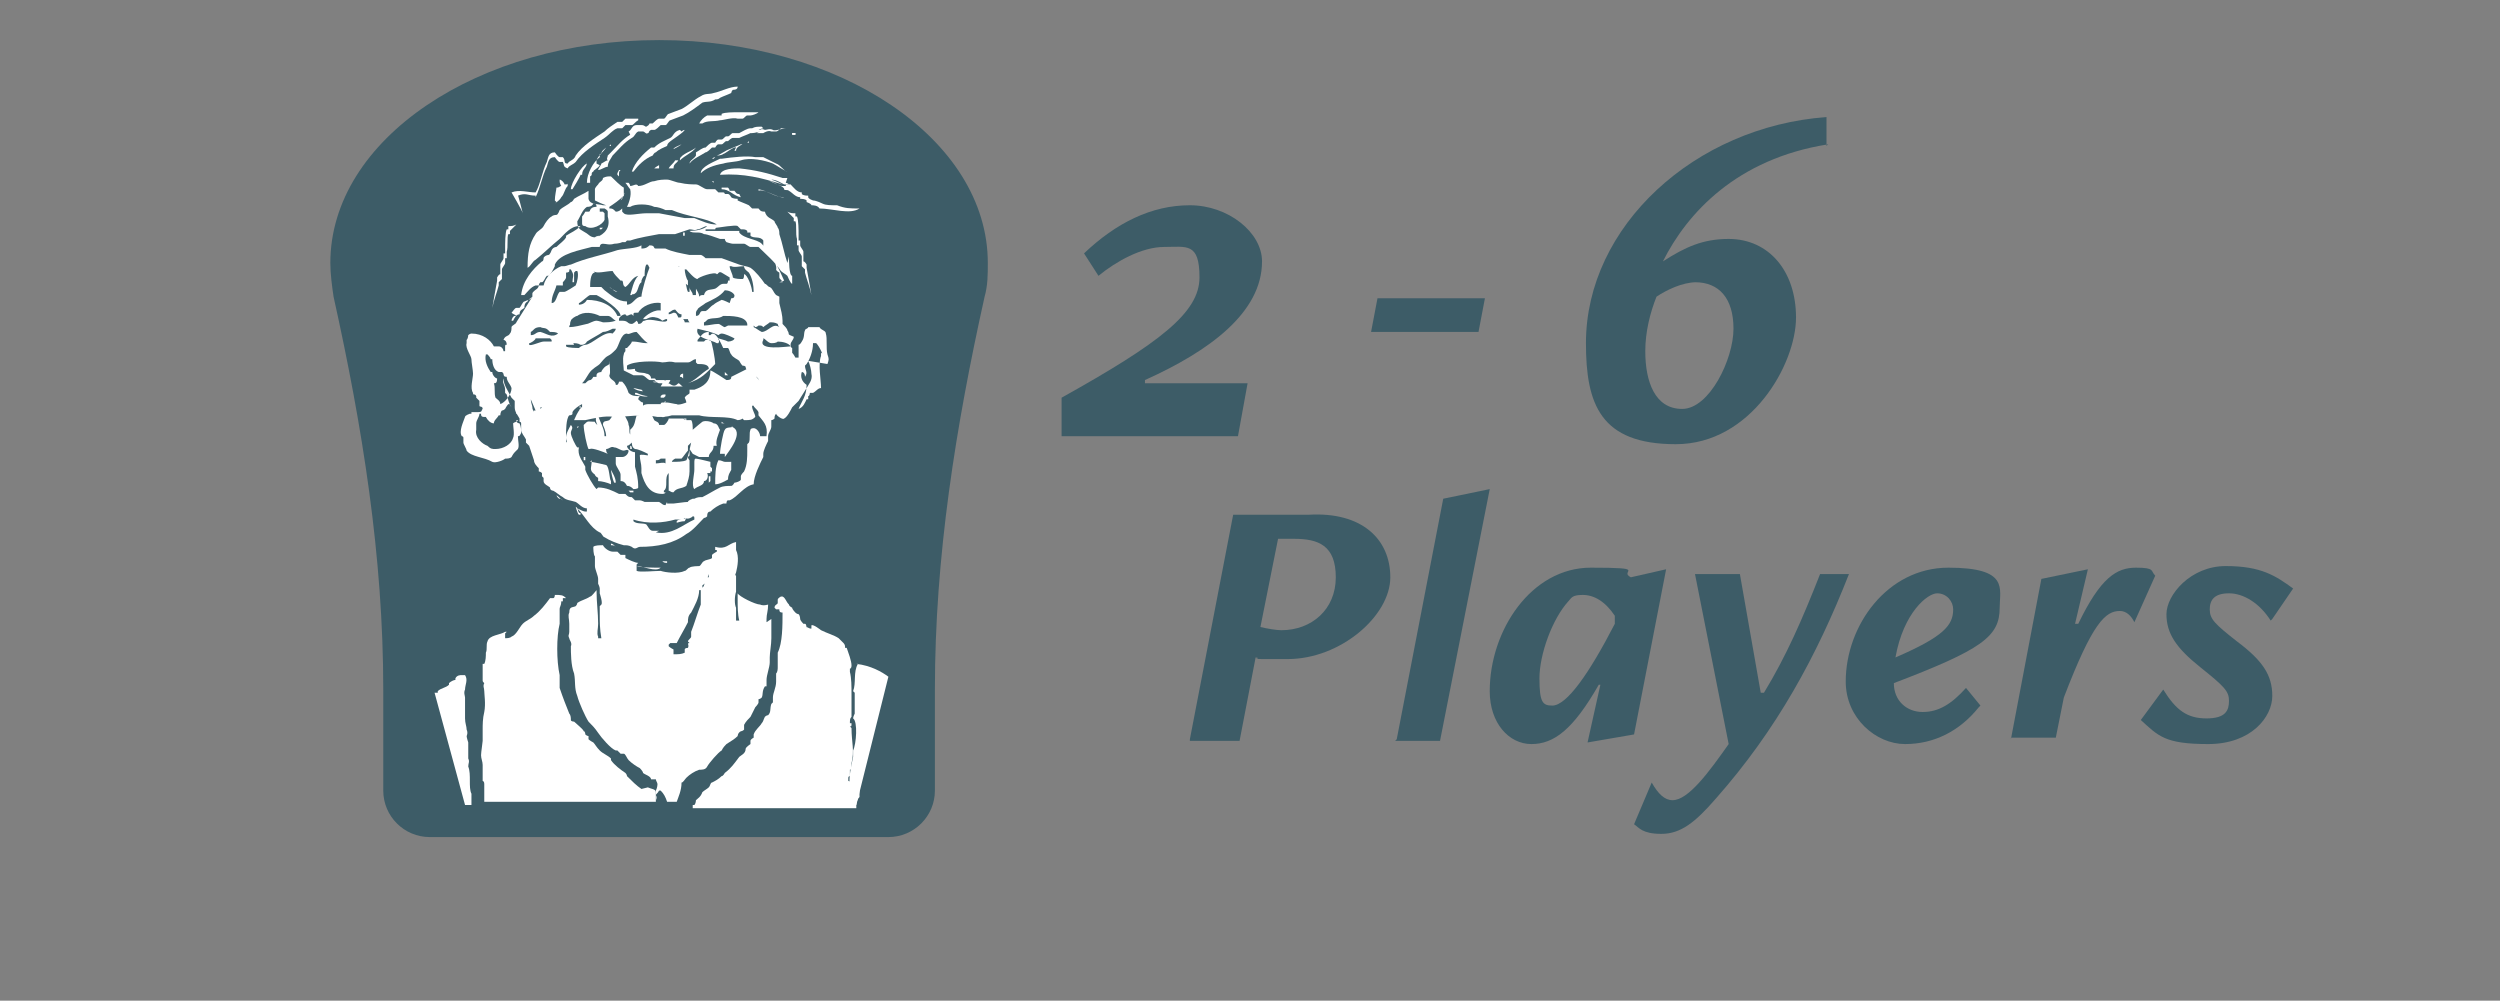 <?xml version="1.0" encoding="UTF-8"?>
<svg xmlns="http://www.w3.org/2000/svg" width="155.9" height="62.4" version="1.1" viewBox="0 0 155.9 62.4">
  <rect x="0" y="0" width="155.9" height="62.4" fill="#808080" stroke="none"/>
  <defs>
    <style>
      .cls-1 {
        fill: #3d5c67;
      }

      .cls-2 {
        fill: #fff;
      }
    </style>
  </defs>
  <!-- Generator: Adobe Illustrator 28.6.0, SVG Export Plug-In . SVG Version: 1.2.0 Build 709)  -->
  <g>
    <g id="Layer_3">
      <g>
        <path class="cls-1" d="M74.2,46.1l2.7-14h4.7c3.3-.2,5.1,1.5,5.1,3.9s-3.1,5.1-6.4,5.1-1.3,0-2-.1l-1,5.2h-3.1ZM79.7,33.6l-1.1,5.5c.4.1,1,.2,1.3.2,1.9,0,3.4-1.3,3.4-3.3s-1.1-2.4-2.6-2.4h-1.1Z"/>
        <path class="cls-1" d="M87.1,46.1l2.9-15,2.9-.6-3.1,15.7h-2.8Z"/>
        <path class="cls-1" d="M99,46.3l.8-3.6h-.1c-1.6,2.8-2.8,3.7-4.2,3.7s-2.6-1.3-2.6-3.3c0-3.8,2.6-7.7,6.3-7.7s1.7.2,2.5.6l2.2-.5-2,10.3-2.9.5ZM100.7,38.4c-.6-.9-1.3-1.3-2-1.3s-.7.2-.9.4c-1,1.1-1.8,3.3-1.8,4.8s.2,1.7.8,1.7c.9,0,2.3-2,3.9-5.1v-.4Z"/>
        <path class="cls-1" d="M105.7,35.8h2.8l1.3,7.4h.2c1.4-2.3,2.4-4.6,3.5-7.4h1.8c-2,5.1-4.5,9.7-8.3,14-1.3,1.5-2.2,2.2-3.4,2.2s-1.4-.4-1.7-.6l1.1-2.6c.4.7.8,1.1,1.3,1.1,1,0,2.3-1.8,3.5-3.5l-2.1-10.6Z"/>
        <path class="cls-1" d="M123.4,44.1c-1.2,1.5-2.8,2.3-4.6,2.3s-3.7-1.6-3.7-3.9c0-3.5,2.6-7.1,6.4-7.1s3.2,1.3,3.2,2.5c0,1.8-1.1,2.6-6.6,4.7,0,1.1.8,1.8,1.8,1.8s1.8-.5,2.7-1.5l.9,1.1ZM121.8,38c0-.5-.4-1-1-1s-2.1,1.2-2.6,4c3-1.3,3.6-2,3.6-3Z"/>
        <path class="cls-1" d="M125.4,46.1l1.9-10,2.9-.6-.8,3.4h.2c1.4-2.9,2.4-3.5,3.6-3.5s.9.2,1.2.5l-1.3,2.9c-.2-.4-.5-.7-.9-.7-.9,0-1.7.7-3.5,5.4l-.5,2.5h-2.8Z"/>
        <path class="cls-1" d="M141.6,38.7c-.7-1.1-1.7-1.7-2.6-1.7s-1.2.4-1.2,1,.3.9,1.7,2c1.6,1.2,2.2,2.1,2.2,3.4s-1.3,3-4,3-3.1-.5-4.2-1.5l1.4-1.9c.8,1.3,1.5,1.8,2.7,1.8s1.4-.5,1.4-1.1-.3-.9-1.8-2.1c-1.5-1.2-2.1-2.1-2.1-3.3s1.5-3,3.7-3,3.1.6,4.2,1.4l-1.3,1.9Z"/>
      </g>
      <g>
        <path class="cls-1" d="M66.2,27.2v-2.4c6.1-3.4,8.6-5.3,8.6-7.5s-.8-1.9-2.2-1.9-3,.9-4.1,1.8l-.9-1.4c2-1.9,4.2-3,6.6-3s4.5,1.7,4.5,3.5c0,3.2-3.3,5.6-7.3,7.4v.2h6.4l-.6,3.3h-10.9Z"/>
        <path class="cls-1" d="M85.5,20.7l.4-2.1h6.7l-.4,2.1h-6.7Z"/>
        <path class="cls-1" d="M114,9c-5.7.9-8.8,4.3-10.3,7.3h0c1.4-.9,2.5-1.4,4.1-1.4,2.5,0,4.2,2,4.2,4.9s-2.8,7.9-7.5,7.9-5.6-2.5-5.6-6.3c0-7.3,6.8-13.5,15-14.1v1.8ZM105.8,17.6c-.9,0-1.9.5-2.5.9-.4,1-.7,2.2-.7,3.4,0,1.9.6,3.6,2.3,3.6s3.2-3.1,3.2-5-.9-2.9-2.4-2.9Z"/>
      </g>
      <g>
        <path class="cls-1" d="M20.6,16.4c0-7.7,9.2-13.9,20.5-13.9,11.3,0,20.5,6.2,20.5,13.9,0,.7,0,1.4-.2,2.1-1.8,8.1-3.1,16.2-3.1,24.5v6.3c0,1.6-1.3,2.9-2.9,2.9h-28.6c-1.6,0-2.9-1.3-2.9-2.9v-6.3c0-8.3-1.3-16.4-3.1-24.5-.1-.7-.2-1.4-.2-2.1Z"/>
        <g>
          <path class="cls-2" d="M49,11.6h0c0,0,0,0-.2,0-.2,0-.5-.2-.8-.3,0,0,0,0,0,0,0,0,0,0,0,0,.2,0,.4.2.7.3,0,0,.2.1.2.2h0c0,.1.2,0,.3.1.2.1.4.4.7.4,0,0,0,0,0,.1.1,0,.3,0,.4.1,0,0,0,.1,0,.1,0,0,.3.1.3.2.1,0,.4,0,.5.2.8,0,1.9.4,2.5,0,0,0,0,0,0,0h0c-.6,0-.9,0-1.4-.2-.4,0-.7,0-.9-.1,0,0,0,0,0,0,0,0-.4-.2-.6-.2,0,0-.3-.1-.3-.2,0,0,0-.1,0-.1-.1,0-.3,0-.4-.1,0,0,0,0,0-.1-.3,0-.5-.3-.7-.5,0,0-.2,0-.3,0Z"/>
          <path class="cls-2" d="M45,7.2c-.3,0-.6,0-.9,0-.2.1-.4.3-.5.5h.2c.3-.2.7-.1,1.1-.2.2,0,.8-.2,1.1-.1,0,0,.2,0,.3,0,.1,0,.2-.2.3-.2,0,0,.1,0,.2,0,.1,0,.4-.1.5-.2h0c-.2,0-.4,0-.6,0-.2,0-.4,0-.6,0-.4,0-.9,0-1.1.1Z"/>
          <path class="cls-2" d="M39.3,8.4c-.5.3-.8.7-1.2,1.1,0,0-.1.1-.2.2,0,0,0,0,0,0,0,0,0,0,0,0,0,.1-.1.2,0,.3-.1,0-.2.1-.4.2,0,.1-.2.3-.2.4.2,0,.4-.2.6-.2,0-.3.2-.5.3-.7.4-.4.7-.8,1.2-1.1.2-.1.2-.3.4-.4.1,0,.2,0,.3,0,.1,0,.2.2.3.1.1,0,0-.1.2-.2,0,0,.2,0,.2,0,.1,0,.3-.2.4-.3,0,0,.2,0,.3,0,.1,0,.2-.3.3-.3.3-.1.5-.2.8-.3.4-.2.8-.5,1.2-.8.3-.1.5,0,.8-.2.1,0,.2,0,.3-.1,0,0,0,0,0,0,.2-.1.5-.2.7-.3,0,0,0-.1.1-.2.1,0,.3,0,.3-.2,0,0,0,0,0,0,0,0,0,0,0,0-.5,0-1,.3-1.5.4-.3.1-.5,0-.8.2-.4.2-.8.6-1.2.8-.3.1-.5.2-.8.3-.1,0-.2.3-.3.3-.1,0-.3,0-.3,0-.1,0-.3.2-.4.3,0,0-.2,0-.2,0,0,0,0,.1-.2.2-.1,0-.1-.1-.3-.1-.1,0-.2,0-.3,0-.3,0-.3.3-.5.4Z"/>
          <path class="cls-2" d="M33.4,12.3c.3-.6.4-1.3.7-1.9.1-.3.1-.6.5-.6,0,0,.2.3.3.3,0,0,.2,0,.2,0,.1.2,0,.3.3.4.1-.2.3-.2.5-.4h0c.4-.6,1.2-1.1,1.8-1.5.3-.2.5-.5.8-.6,0,0,.2,0,.3,0,0,0,.1-.1.2-.2.1,0,.3,0,.4,0,.1,0,.2-.2.4-.3h0c0,0,0,0,0-.1-.3,0-.5,0-.8,0,0,0-.1.1-.2.2,0,0-.2,0-.3,0-.3.2-.6.4-.8.6-.6.4-1.4.9-1.8,1.5h0c-.1.3-.4.3-.5.5-.3,0-.1-.2-.3-.4,0,0-.1,0-.2,0-.1,0-.3-.3-.3-.3-.4,0-.4.3-.5.6-.3.6-.4,1.4-.7,1.9-.5,0-1-.2-1.5,0,0,0,.7,1.2.7,1.3,0,0-.3-1.2-.3-1.1.5-.2.6,0,1.1,0Z"/>
          <path class="cls-2" d="M50.6,18.4c0,0-.2-1.2-.3-1.7v-.2c0,0-.1-.2-.2-.2,0-.2,0-.4,0-.6,0-.1-.2-.3-.2-.4,0,0,0-.2,0-.3,0,0,0,0-.1,0v-.4c0-.2,0-.9-.1-1.1,0,0,0,0-.1,0,0,0,0-.1,0-.2-.2,0-.3,0-.5-.1h0c.1.1.3.3.4.4,0,0,0,.2,0,.2,0,0,0,0,.1,0,.1.2,0,.8.1,1.1v.4s.1,0,.1,0c0,0,0,.2,0,.3,0,.1.2.3.2.4,0,.2,0,.4,0,.6,0,0,.1.1.2.2v.2c.1.4.3.9.4,1.4Z"/>
          <path class="cls-2" d="M30.7,19.2c0,0,.2-1.2.3-1.7v-.2c0,0,.1-.2.2-.2,0-.2,0-.4,0-.6,0-.1.2-.3.2-.4,0,0,0-.2,0-.3,0,0,0,0,.1,0v-.4c0-.2,0-.9.1-1.1,0,0,0,0,.1,0,0,0,0-.1,0-.2.2,0,.3,0,.5-.1h0c-.1.1-.3.3-.4.4,0,0,0,.2,0,.2,0,0,0,0-.1,0-.1.2,0,.8-.1,1.1v.4s-.1,0-.1,0c0,0,0,.2,0,.3,0,.1-.2.3-.2.4,0,.2,0,.4,0,.6,0,0-.1.1-.2.2v.2c-.1.4-.3.9-.4,1.4Z"/>
          <path class="cls-2" d="M47.5,7.9h0c-.3,0-.4,0-.6.1,0,0,0,0-.1,0-.2,0-.5.2-.7.3-.1,0-.3,0-.4,0-.1,0-.2.2-.3.2h-.1c-.1,0-.2.2-.3.2h-.2c-.1,0-.2.2-.2.2,0,0-.1,0-.2,0-.1,0-.3.2-.4.3-.2,0-.4.2-.6.3,0,0,0,0,0,0,0,0,0,.1,0,.2-.1.2-.4.3-.4.5h0c.2-.3.7-.5,1-.7.1,0,.3-.2.4-.3,0,0,.1,0,.2,0,0,0,.1-.2.2-.2h.2c.1,0,.2-.2.3-.2h.1c0,0,.2-.2.3-.2.1,0,.3,0,.4,0,.2-.1.5-.2.7-.3,0,0,0,0,.1,0,.2,0,.4-.1.6-.1h0s0,0,0,0c0,0-.2,0-.3.1h0s0,0,.1,0c.1,0,.2,0,.3,0,0,0,.3-.2.5-.1h0c0,0,.2,0,.3,0,.1,0,.3-.2.3-.2.1,0,.2,0,.3,0,0,0,0,0,0,0-.2,0-.7.2-.8.1,0,0,0,0,0,0h0c-.2-.1-.4,0-.5,0,0,0-.2-.1-.3,0h-.1c0,0,.2-.1.3-.1Z"/>
          <path class="cls-2" d="M47.7,9.8c-.2,0-.4,0-.6,0-.5-.1-1.4,0-2.1.1,0,0,0,0-.1,0-.4.2-1.2.5-1.2.9h0c.3-.3.8-.5,1.4-.6.3-.1.8-.1,1.1-.2.6-.2,1.5,0,2,.2.2.1.8.5.9.5,0,0,0,0,0,0-.2,0-.4-.4-.7-.5-.2-.1-.6-.3-.8-.4Z"/>
          <path class="cls-2" d="M49.1,11.1s-.1,0-.3,0c-.9-.3-1.7-.5-2.7-.6-.3,0-1.1,0-1.2.4,1.5-.1,2.6.2,3.9.6,0,0,0,0,0,0-.2-.1-.4-.2-.7-.3,0,0,0,0,0,0,0,0,0,0,0,0,.3,0,.6.2.8.3.1,0,.2,0,.3,0h0c0,0-.1-.1-.2-.1,0,0,0,0,0,0Z"/>
          <path class="cls-2" d="M51.7,14s0,0,0,0h0s0,0,0,0Z"/>
          <path class="cls-2" d="M49.1,8.4h0c0-.1,0,0,0-.1,0,0,0,0-.2,0,0,0,.2,0,.2,0Z"/>
          <path class="cls-2" d="M49.1,11.1s0,0,0,0h0s0,0,0,0Z"/>
          <path class="cls-2" d="M51.9,14h0s0,0,0,0h0Z"/>
          <path class="cls-2" d="M49.6,8.3h0c0,0-.1,0-.2,0,0,0,0,0,0,0,0,0,0,0,0,0h0s0,0,0,.1c0,0,.2,0,.2,0Z"/>
          <path class="cls-2" d="M46.1,12.1s0,0,0,0c-.2,0-.2-.1-.3-.2-.1,0-.2,0-.3,0,0,0,0-.1-.1-.2,0,0-.3,0-.4,0,0,0,0,0,0,.1.5,0,.7.4,1.2.5h0Z"/>
          <path class="cls-2" d="M47.6,11.9c.2,0,1.1.5,1.3.4-.6,0-1-.4-1.6-.5,0,.2,0,0,.3.1Z"/>
          <path class="cls-2" d="M34.5,10.8h0c0,.1,0,.1,0,.1h0Z"/>
          <path class="cls-2" d="M36.6,10.2c-.3.1-1,1.2-1,1.6,0,0,0,0,.1,0,0,0,.5-.8.5-.9,0,0,0,0,.1,0,0-.4.3-.4.3-.8h0Z"/>
          <path class="cls-2" d="M37.2,10.2c0,0,0-.1,0-.2.1-.3.4-.5.6-.8h0c-.1.1-.3.2-.3.4h-.1v.2c-.4.3-.8,1-.8,1.6.1,0,.1,0,.2,0,0,0,0,0,0-.2,0,0,0,0,0-.2.2-.1,0-.2.2-.3,0-.1.3-.2.4-.4Z"/>
          <path class="cls-2" d="M52.1,23.9h0c0-.1,0-.1,0-.1,0,0,0,0,0,.1h0Z"/>
          <path class="cls-2" d="M38.8,12.4s0,0,0,0c0-.1.2-.3.1-.4,0,.2-.1.3-.2.5h0Z"/>
          <path class="cls-2" d="M34.6,12.7c.1-.1.3-.2.4-.4.2-.2.2-.5.4-.7,0-.1,0-.1,0-.2h0c0,.1,0,.1-.2.1,0-.1-.2-.3-.3-.3,0,0,0,0,0,0,0,.2,0,.2.1.4-.1,0-.1.1-.3.1,0,0,0,0,0,0h0c0,.1-.1.5-.1.8,0,0,0,0,.1.1Z"/>
          <path class="cls-2" d="M42.7,14.7h0c0,0,0,0,0-.2,0,0,0,0-.1,0,0,0,0,.1,0,.2Z"/>
          <path class="cls-2" d="M41.7,10.5c.1,0,.2,0,.3,0,0-.3.2-.3.3-.5h-.2c-.1.2-.3.3-.4.5Z"/>
          <path class="cls-2" d="M38.6,10.9h0c0-.2,0-.2.1-.3,0,0,0,0,0,0h-.1c0,0,0,0-.1.2,0,0,0,0,0,.1,0,0,0,0,.1.1Z"/>
          <path class="cls-2" d="M42.6,10.7h0c0-.1,0,0,0-.1,0,0,0,0,0,.1h0Z"/>
          <path class="cls-2" d="M43.4,9.2h0c-.2.2-.9.4-1,.7,0,0,0,0,0,.1h0c.3-.3.8-.5,1-.8Z"/>
          <path class="cls-2" d="M42.5,9c-.2.1-.5.2-.5.3h0c0,0,.4-.2.5-.3,0,0,0,0,0,0Z"/>
          <path class="cls-2" d="M42.4,8.1h0c-.4.1-.4.4-.6.5-.4.2-.7.3-1,.6h-.2c-.5.4-1,.9-1.2,1.5h.1c.3-.4.7-.8,1.2-1,0,0,.1-.2.2-.2.2-.2.5-.3.7-.4,0,0,0-.1.1-.2.2-.2.9-.6,1-.8h0c0,0-.1,0-.2.1Z"/>
          <path class="cls-2" d="M44.5,11.3c0,0,0,0-.1,0h0c0,0,0,0,.1.1h0Z"/>
          <path class="cls-2" d="M40.9,10.5s.1,0,.2,0c0,0,0,0,0,0v-.2h0c0,0-.2.1-.3.2,0,0,0,0,0,0Z"/>
          <path class="cls-2" d="M34.9,31.1c0,0,.1,0,.2.1h0c-.2-.1-.3-.3-.4-.3,0,0,.1.2.2.2Z"/>
          <path class="cls-2" d="M36.6,33.6h.1c0,0,0,0-.1,0h0Z"/>
          <path class="cls-2" d="M44.6,9.8h0s-.1,0-.2.1h0s0,0,0,0c0,0,0,0,.1,0,0,0,0,0,0,0Z"/>
          <path class="cls-2" d="M36.2,32.1s0,0,0,0c0,0,0,0,0-.1-.2,0-.1-.3-.3-.4,0,0,.1.4.2.5Z"/>
          <path class="cls-2" d="M39.7,35.3h0c.4,0,1.2.4,1.5.1-.4,0-1.3,0-1.5-.1h0Z"/>
          <path class="cls-2" d="M38.1,34c.1,0,.2,0,.3.1h0c-.1-.1-.2-.2-.3-.2h0Z"/>
          <path class="cls-2" d="M32.2,25.8s0,0,.1,0h0c0-.2,0-.2-.1-.2,0,0,0,0,0,.2Z"/>
          <path class="cls-2" d="M52.9,48.7s0,0,0-.2c0,0,0-.1.1-.1,0-.1,0-.3,0-.4,0,0,.1,0,.1-.1,0,0,0-.2,0-.3.2-.8,0-1.3,0-2.2,0,0,0,0-.1-.1.1,0,.1,0,.1-.2h-.1c0-.2,0-.3.1-.4,0,0,0-.2,0-.2,0,0,0-.3,0-.3,0-.2,0-.4,0-.4,0-.2,0-.5,0-.5,0-.5,0-1-.1-1.4,0,0,0-.2,0-.2,0,0,.1,0,.1-.2,0-.3-.2-.8-.3-1.1,0,0,0,0-.1,0,0-.1,0-.2-.1-.3,0,0-.3-.3-.3-.3-.3-.2-.7-.3-1.1-.5,0,0-.5-.4-.6-.3,0,0,0,.1,0,.2-.1,0-.1,0-.3-.1,0,0,0,0,0,0,0,.1,0,0,0,.1,0,0,0-.3-.1-.3h-.1c0,0-.2-.2-.2-.3,0,0,0-.2-.1-.3,0,0-.1,0-.2-.1,0,0-.2-.2-.2-.3,0,0-.2-.1-.2-.2-.2-.2-.2-.4-.4-.5,0,0,0,0-.1,0,0,0-.2.1-.2.2v.2c0,.1-.2.1-.2.3,0,0,0,0,.1.1,0,0,0,0,.2,0,0,.1,0,.2.2.2,0,.8,0,1.9-.3,2.5,0,.3,0,.6,0,.9,0,.1,0,.3-.1.4v.5c0,.4-.2.7-.2,1v.3s0,0-.1.1c-.1.3,0,.5-.2.7,0,0-.1,0-.2.1-.1.2-.1.3-.2.4-.1.2-.4.4-.5.7,0,0,0,.1,0,.2,0,0-.2.1-.2.2,0,0,0,.1,0,.2,0,0-.3.2-.3.3h0c0,.3-.3.4-.4.5-.3.4-.5.7-.9,1,0,0-.1.2-.2.2-.2.2-.4.3-.6.4-.1,0-.1.2-.2.3-.1.1-.3.2-.4.3h0c-.1.3-.3.4-.4.5,0,0,0,.2-.1.3,0,0-.1,0-.1,0,0,0,0,.1,0,.2h10.2c0,0,0-.1,0-.2,0-.2.1-.4.2-.5,0-.2,0-.5,0-.7,0,0,0,0,0-.1Z"/>
          <path class="cls-2" d="M53.5,41.4c-.3.5-.1,1.2-.3,1.7,0,0,0,0,.1.1,0,.4,0,.9,0,1.3,0,0-.1.2-.1.3.3.2.2,1.6,0,2v.4c-.1.5-.3,1.3-.2,1.8,0,.2-.2.3-.1.4h.1c0,.3,0,.6,0,.8h.4l2-8c-.4-.3-1.1-.7-2-.8Z"/>
          <path class="cls-2" d="M41.3,35.5s0,0,0,0c0,0,0,0,0,0Z"/>
          <path class="cls-2" d="M34.9,37.6c0,.2,0,.4,0,.6h0c0-.2,0-.4,0-.6h0Z"/>
          <path class="cls-2" d="M40,49.2c-.3-.2-.6-.5-.9-.8,0,0,0-.1-.1-.2-.3-.2-.7-.5-.9-.8,0,0,0,0,0-.1-.2-.2-.5-.3-.7-.5-.2-.2-.3-.4-.4-.5,0,0-.2-.1-.3-.2,0,0,0-.1,0-.2,0,0-.1,0-.2-.1,0,0,0-.2-.1-.2,0-.1-.5-.5-.6-.6,0,0-.2,0-.2-.1,0-.1,0-.3-.1-.4-.2-.5-.4-1-.6-1.6,0-.3,0-.5,0-.8-.2-.9-.2-2.4,0-3.2,0-.2,0-.7,0-.9,0-.2.1-.2.1-.5,0,0,0,0,.1,0,0,0,0,0,0-.1,0,0,0,0,0-.1,0,0,0,0,0,0,.1,0,.1,0,.2,0h0s0,0,0,0c-.2-.2-.3-.2-.7-.2,0,0,0,.2-.1.2,0,0-.1,0-.2,0-.3.4-.6.8-1,1.1-.2.2-.5.3-.7.5-.2.2-.4.7-.7.8-.1.1-.3.1-.4.1,0,0,0,0,0-.1,0,0,0,0,0-.2,0,0,0,0,.1-.1h-.1c-.3.2-1,.2-1.1.6-.1.2,0,.5-.1.7,0,.2,0,.5-.1.7,0,0,0,0-.1,0,0,0,0,1,0,1,0,.1,0,.1.1.2-.1.2,0,.3,0,.5,0,.2.1.8,0,1.3-.1.4-.1.8-.1,1.1,0,.2,0,.5,0,.7h0c0,.1-.1.7-.1.9,0,.2.1.4.1.6,0,0,0,.8,0,1,0,0,.1,0,.1.2,0,.3,0,.7,0,1.1h10.7c0-.2,0-.4,0-.6h0c0-.2-.3-.2-.5-.3Z"/>
          <path class="cls-2" d="M35.7,31.4s0,0,.1,0c0,0,0,0-.1,0Z"/>
          <path class="cls-2" d="M38.1,9h0s0,0-.1.1c0,0,0,0,0,0h.1c0,0,0,0,0-.1Z"/>
          <path class="cls-2" d="M43.5,8.6s0,0,0,0c0,0,0,0,0,0Z"/>
          <path class="cls-2" d="M32.1,19.7c-.1,0-.2.2-.2.3h.1c.1-.2.2-.4.4-.4,0-.3.2-.3.3-.4,0-.1,0-.3.2-.4,0-.1.2-.2.3-.3h0s0,0,0,0h0s0,0,0,0c-.1.2-.3.2-.5.3-.1,0-.2.3-.3.4,0,0-.1,0-.2,0-.1,0-.2.2-.3.3h0c.1.1.2.1.3.2h0Z"/>
          <path class="cls-2" d="M41.6,35.5h0s0,0,0,0c0,0,0,0,0,0Z"/>
          <path class="cls-2" d="M45.9,9.4c0-.2.2-.3.4-.4h0s0,0-.1,0c-.2.1-.5.2-.7.3-.3.1-.5.3-.8.4h0c0,0,0,0,0,0,0,0,.3,0,.4-.1.1,0,.7-.5.8-.4h0c0,0,0,0-.1.2h0Z"/>
          <path class="cls-2" d="M46.7,8.9s-.1,0-.2,0h0s0,0,.1,0c0,0,0,0,.1-.1h0Z"/>
          <path class="cls-2" d="M33.2,18.6h0s0,0,0,0h0Z"/>
          <path class="cls-2" d="M41.7,35.5h0s0,0,.1,0c0,0,0,0,0,0,0,0,0,0,0,0,0,0,0,0-.1,0h0Z"/>
          <path class="cls-2" d="M29.4,49.5c-.2-.4,0-1.2-.2-1.7,0-.2.1-.3,0-.5,0-.3,0-.7,0-1,0,0-.1-.3-.1-.4,0,0,.1-.2,0-.4,0-.2-.1-.4-.1-.7,0,0,0-.2,0-.3,0-.2,0-.4,0-.5,0-.2,0-.4,0-.5,0,0,0,0,0,0,0-.1-.1-.3,0-.5,0-.3.2-.6,0-.9h0c0,0-.1,0-.2,0-.1,0-.3,0-.4.2,0,0,0,0,0,.1-.1,0-.3.1-.4.2,0,0,0,.1,0,.1-.2.2-.5.2-.7.4,0,0,0,.1,0,.1,0,0-.1,0-.2,0l1.9,7h.4c0-.2,0-.5,0-.7Z"/>
          <path class="cls-2" d="M41.6,35c-.1,0-.1,0-.2,0,0,0,0,0-.1,0h0c.1.1.2.1.3.1,0,0,0,0,0-.1Z"/>
          <path class="cls-2" d="M44,34.1h0c0,0,0,0,0,0h0c0,0,0,0,0,0Z"/>
          <path class="cls-2" d="M49.2,17.8s0,0,0,0c0-.1,0,0,0-.2,0,0,0,0,0,.1Z"/>
          <path class="cls-2" d="M49.1,17.6h0s0,0,0,0c0-.1,0,0,0-.1,0,0,0,0,0,0Z"/>
          <g>
            <path class="cls-2" d="M37.4,14.3h0c0,0,0,0,.1,0,0,0,0,0,.1-.1h0s-.1,0-.2,0Z"/>
            <path class="cls-2" d="M37.8,14.1s0,0,0,0c0,0,0,0,0,0Z"/>
            <path class="cls-2" d="M49.1,16.4c-.2-.6-.3-1.2-.5-1.8,0-.1,0-.3-.1-.4,0-.1-.2-.3-.2-.4-.2-.2-.5-.2-.6-.6-.3,0-.3-.1-.4-.2-.1,0-.3,0-.4,0,0,0-.1-.1-.2-.2-.2-.1-.5-.2-.7-.3,0,0,0,0,0-.1,0,0-.3,0-.4-.1,0,0-.1-.2-.2-.2,0,0-.2,0-.2,0,0,0,0-.1-.1-.1-.1,0-.2,0-.3,0,0,0-.1-.1-.2-.2-.2,0-.3,0-.5,0-.2,0-.5-.3-.7-.3-.2,0-.6,0-1-.1-.2,0-.6-.2-.8-.2-.2,0-.5,0-.8.1-.3,0-.6.3-1,.3-.1-.2-.3,0-.5,0,0,0,0-.1-.1-.2,0,0-.1,0-.2,0,.1.1.2.3.3.4.1.4-.1.9-.2,1.1h.2c.3-.2,1.1-.2,1.5,0,.2,0,.5.1.7.2.1,0,.4,0,.4,0,.9.4,2.2.5,2.8.9h0c0,0,0,0,0,0h0c-.5,0-.9-.2-1.4-.4-.2,0-.4,0-.6,0-.5-.1-1.1-.2-1.6-.3-.1,0-.3,0-.4,0-.1,0-.3,0-.4,0-.5,0-1.2.2-1.4,0,0,0,0,0-.1-.1,0,0,0-.1,0-.2h0c-.1.1-.2.2-.4.2,0,0,0,0-.1-.1h0c-.1-.1-.2-.1-.3-.1,0,0,0,0,0-.1.3-.2.6-.4.9-.7,0-.2,0-.3,0-.5-.2-.1-.6-.5-.8-.7-.2,0-.3,0-.5.1,0,.2-.2.2-.3.4,0,0-.2.2-.2.3v.2c0,.2,0,.3,0,.5.2.1.4.2.7.3h0c0,0-.1,0-.2,0-.3-.1-.8,0-.9-.4,0-.1,0-.3,0-.5h0c-.3.2-.6.3-.9.5,0,0-.1.2-.2.2-.2.2-.5.3-.7.5,0,0-.1.3-.2.3h0c0,0-.2,0-.3.1-.2.1-.4.4-.5.6-.1.2-.4.3-.5.5-.4.6-.5,1.2-.5,2.1,0,0,0,0,0,0,0,0,0,0,0,0,.2-.1.3-.4.5-.5.5-.4,1-.9,1.5-1.3.3-.3.7-.8,1.2-.8,0,0,0,0,.1,0h0c-.3.3-.6.4-.9.6,0,0,0,0,0,.1-.1.2-.4.4-.6.6,0,0-.2,0-.3.2,0,0-.1.3-.2.3-.1,0-.3.1-.3.2,0,0,0,.2-.1.2-.6.5-1.2,1.2-1.3,2.1h.2c.2-.2.4-.5.7-.6,0,0,.2,0,.2,0,0,0,0-.1.1-.2,0,0,0,0,.1,0,.1,0,.2-.3.3-.4,0,0,0,0,.1,0,.1,0,.3-.4.4-.6,0,0,0,0,0-.1.3-.7,1.6-.9,2.3-1.1.2,0,.3,0,.5,0,0,0,0-.2.2-.2.2,0,.4.1.7,0,0,0,.3,0,.5-.1,0,0,.1,0,.2,0,0,0,0,0,.1-.1,0,0,.1,0,.2,0,.6-.2,1.3-.3,1.8-.4.3,0,.7,0,1,0,.3-.1.6-.2.9-.3.2,0,.3.1.5,0,.2,0,.4-.2.6-.2,0,0,0,0,0,0h0c0,0,0,0,0,0-.2.2-.7.3-1.1.3,0,0,0,0,0,0,0,0,0,0,0,0,.2.2.6,0,.9.2.2,0,.7.2,1,.3.1,0,.2,0,.3,0,0,0,0,.1.1.2,0,0,.3.1.4.1h.7c.1,0,.3.2.4.2.2,0,.4,0,.5,0,.5.5,1,.9,1.4,1.5.1.1.3.2.4.3,0,0,.2.5.3.5h0v-.5c-.2,0-.2-1-.2-1.2ZM37.4,14.7c0,0-.2,0-.3.1-.3,0-.4-.2-.6-.3-.3-.2-.5-.2-.5-.7.2-.3.3-.7.6-.9.1,0,.3,0,.4-.2.1,0,.2,0,.2.2-.1,0-.3,0-.4.2,0,0,0,.1-.1.1h-.2c0,0-.1.2-.2.3,0,.1,0,.3,0,.4,0,.1,0,.2.2.2.4.3,1.1-.1,1.2-.4,0,0,0-.3,0-.4,0,0,0,0-.1-.1,0,0-.2,0-.2,0,0,0,0-.2,0-.2h0c.1,0,.2,0,.3,0,0,0,.2.1.2.2,0,0,0,.2,0,.3.2.7-.2,1.1-.7,1.3ZM48.9,17.5c-.3-.7-.8-1.7-1.4-2.3-.3-.3-1.1-.3-1.4-.7,0,0,0,0,0-.1-.1,0-.3,0-.4,0h-.1c-.2,0-.3,0-.5,0-.3,0-.6,0-1.1,0,0,0,0,0,0-.1,0,0,0,0,.2,0h0c.2,0,.1,0,.2,0,0,0,.1,0,.2,0,0,0,0-.1.1-.1.1,0,1.2-.2,1.3-.1,0,0,.2.2.2.2.2,0,.3,0,.4.1,0,0,0,0,0,.1h.2c0,0,0,.1,0,.2.2.2.6,0,.8.3,0,0,0,.2,0,.3.2.3.9,1.1.8,1.5,0,.1.2.2.2.2,0,.1,0,.2,0,.3,0,.1.2.2.2.3h-.2Z"/>
          </g>
          <path class="cls-2" d="M35.7,25.4h0c0,0,0,0,0-.1,0,0,0,0,0,.1Z"/>
          <path class="cls-2" d="M51.7,14s0,0,0,0h0s0,0,0,0Z"/>
          <path class="cls-2" d="M49.1,8.4h0c0-.1,0,0,0-.1,0,0,0,0-.2,0,0,0,.2,0,.2,0Z"/>
          <path class="cls-2" d="M49.2,11.1h0s0,0,0,0c0,0,0,0,0,0Z"/>
          <path class="cls-2" d="M51.9,14h0s0,0,0,0h0Z"/>
          <path class="cls-2" d="M49.6,8.3h0c0,0-.1,0-.2,0,0,0,0,0,0,0,0,0,0,0,0,0h0s0,0,0,.1c0,0,.2,0,.2,0Z"/>
          <g>
            <path class="cls-2" d="M43.1,38.2s0,0,0,0c0,0,0,0,0,0Z"/>
            <path class="cls-2" d="M47.8,38.8s0-.1,0-.2c0-.3.1-.5.1-.9h0c0,0-.3.1-.5,0-.3,0-1.3-.5-1.4-.7,0,0,0,0,0,0,0,.1,0,.3,0,.4,0,.4,0,.9.1,1.3,0,0,0,0-.2,0,0,0,0,0,0,0v-.2s0,0,0-.1c0-.2,0-.4,0-.5-.1-.2-.1-.7,0-1,0,0,0-1,0-1,0,0-.1,0,0-.2.1-.4.2-1,0-1.4,0-.2,0-.4,0-.5-.5.1-.6.5-1.3.3,0,0,0,.1,0,.2,0,0,0,0,.1,0,0,0,0,0,0,.1,0,0-.2.1-.3.2,0,0,0,.1,0,.2-.1.1-.4.1-.5.2-.1,0-.2.3-.3.3,0,0-.5,0-.6.1-.1,0-.2.2-.3.2-.4.2-1.2.1-1.5,0-.4,0-1.3.1-1.5,0h0c0-.1,0-.3,0-.4,0,0,0,0,.1-.1-.2,0-.6-.2-.8-.3,0,0,0-.1,0-.2-.1,0-.2,0-.3,0,0,0-.1-.1-.2-.2-.1,0-.2,0-.3,0-.2,0-.5-.2-.6-.4-.2,0-.5,0-.6.1,0,.1,0,.5.1.6,0,.2,0,.4,0,.6,0,.2.2.6.2.8,0,0,0,.2,0,.3,0,0,.1.2.1.3,0,.1,0,.2,0,.3,0,0,.2.6.1.7,0,0,0,0-.1.1,0,0,0,.2,0,.3,0,0,0,.1,0,.2,0,.5,0,.9.1,1.5,0,0-.1,0-.2,0,0,0,0,0,0-.1-.1-.2,0-.5,0-.8,0-.7-.1-1.3-.1-2.1h0c-.1.1-.3.4-.4.4-.3.2-.5.2-.8.4,0,0,0,.1-.1.2-.2.1-.4,0-.4.4-.1.2,0,.4,0,.7,0,.2,0,.3,0,.5,0,.2-.1.2,0,.4,0,.1.2.3.1.5,0,.4,0,1.2.2,1.7.1.5,0,.9.2,1.4.1.4.5,1.3.7,1.6.2.2.4.4.6.7.2.3.8,1,1.1,1.1,0,0,0,0,.1,0,0,0,.2.2.2.2h.2c.1,0,.2.3.3.4.2.2.5.4.7.5,0,0,.2.2.2.3.1.1.5.2.5.4.2,0,.2,0,.3,0,0,.1.1.2.1.3,0,0,0,.2-.1.4h0c0,.2,0,.4,0,.6,0,0,0,0,0,0,.1-.2,0-.3,0-.3,0-.1.1-.1.2-.3h.1c.2.2.3.4.4.7h.6c.1-.3.3-.7.3-1.2.1,0,.2-.2.3-.3.2-.2.5-.4.8-.5.2,0,.4,0,.5-.2.1-.2.7-.9.9-1h0c.1-.2.2-.3.3-.4.3-.2.5-.3.7-.5,0,0,0-.2.2-.3,0,0,.1,0,.2-.1,0,0,0-.2,0-.3.1-.2.3-.4.4-.5.1-.2.2-.4.3-.6,0,0,.2-.2.2-.3v-.2s.1,0,.2-.1c.1-.2,0-.4.2-.7,0,0,0,0,.1,0,0-.1,0-.3,0-.4,0-.3.2-.8.2-1.1,0,0,0-.2,0-.3,0-.3.1-.8.1-1.2,0-.1,0-.4,0-.6,0-.1,0-.5,0-.6ZM44,36c-.1.1,0,.3-.1.5,0,.1-.2.2-.2.3,0,.1,0,.2,0,.3h0s0,.5,0,.6c-.2.5-.4,1.2-.6,1.7v.3c0,.1-.2.2-.2.3,0,0,0,0,.1.1-.2,0,0,.1-.1.3,0,0-.2,0-.2.1,0,0,0,0,0,.2-.2.1-.4.1-.7.1,0,0,0,0,0-.1,0,0,0-.1,0-.2,0,0-.2-.1-.3-.2,0,0,0,0,0-.1,0,0,0,0,.1-.1,0,0,.3,0,.4,0,.2-.4.5-.9.7-1.3,0-.2,0-.4.2-.6.2-.4.5-.9.5-1.4h.2s0,0,0-.1c0,0,0,0,0-.2.2-.1.3-.4.4-.7h0v.2ZM44,35.8h0v-.2s0,0,0-.1c0,.1,0,.1,0,.3ZM44.1,35.5h0c0,0,0-.1,0-.2,0,0,0,0,0,.2Z"/>
          </g>
          <path class="cls-2" d="M38.7,19.9s0,0,0,0c0,0,0,0,0-.1h0c0,.1,0,.1,0,.1Z"/>
          <path class="cls-2" d="M39.3,27.6h0c0,0,0,0,0,0Z"/>
          <path class="cls-2" d="M39.3,30.7h.2c0,0,0,0,0-.1-.1,0-.2,0-.3,0,0,0,0,0,.1.1Z"/>
          <path class="cls-2" d="M37.3,27.4h0c0,0,0,0,0-.1,0,0,0,0,0,0,0,0,0,0,0,.1h0Z"/>
          <path class="cls-2" d="M37.8,28c0-.1,0-.1-.1-.2,0,0,0,.1,0,.2h0Z"/>
          <path class="cls-2" d="M39.4,28h0c0-.1,0-.2-.1-.2,0,0,0,.1,0,.2h0Z"/>
          <g>
            <path class="cls-2" d="M43.1,23.3s0,0,0,0h0c0,0,0,0,0,0h0Z"/>
            <path class="cls-2" d="M38.5,18.2c-.2-.1-.4-.2-.5-.3h0c.2.1.3.3.5.3h0Z"/>
            <path class="cls-2" d="M39.7,20.1h0c0,0,0,0,0,0Z"/>
            <path class="cls-2" d="M42.6,23.5s0,0,0,0c0,0,0-.2,0-.2,0,0-.2,0-.2.2.1,0,.1,0,.2.1h0Z"/>
            <path class="cls-2" d="M41.5,25.9c-.1,0-.2,0-.3,0,0,.1.2.2.3,0Z"/>
            <path class="cls-2" d="M36.9,19.8h0c0,0,0,0,0,0h0Z"/>
            <path class="cls-2" d="M42.5,26h0c0,0,0,0,0,0h0Z"/>
            <path class="cls-2" d="M42.8,26.1c0,0,.2,0,.2,0h-.2c0,0-.1,0-.2,0,0,0,0,0,.2.1Z"/>
            <path class="cls-2" d="M35.6,17.6s0,0,0,.1h0c0,0,0,0,0-.1Z"/>
            <path class="cls-2" d="M42.2,32.6h0s0,0,0,0c0,0,0,0,0,0,0,0,.3-.1.5-.1,0,0,0,0,.1-.2,0,0,0,0,0,0-.2.1-.4,0-.6.2Z"/>
            <path class="cls-2" d="M45.2,26.4h0c0,0-.1,0-.2-.1,0,0,0,0,0,.1h0c0,0,0,0,.2,0Z"/>
            <path class="cls-2" d="M36.7,19.9s0,0,0,0c0,0,0,0,0,0h0s0,0,.1,0h0Z"/>
            <path class="cls-2" d="M40.6,24.8h0s0,0,0,0c0,0,0,0,0,0Z"/>
            <path class="cls-2" d="M41.5,23.7c0,0,0,0-.1.3,0,0,0,0,.2,0,0,0,.2-.2.2-.3h0c0,0-.1,0-.2,0Z"/>
            <path class="cls-2" d="M41.3,24.8h0c0,0,0,0,0-.1,0,0,0,0,0,.1Z"/>
            <path class="cls-2" d="M39.6,24.6s0,0,0,0c.1,0,.6.2.8.1-.2,0-.5-.1-.7-.2,0,0,0,0-.1,0Z"/>
            <path class="cls-2" d="M40,24.3h0c-.1,0-.4-.1-.5-.1.1.1.4.2.6.2h0Z"/>
            <path class="cls-2" d="M41.4,25.1c0,0,0,0,0,0,0,0,0,0,0,0Z"/>
            <path class="cls-2" d="M45.2,23.4c0,0,0,0,.2,0h0c0,0-.1-.1-.2-.2h0Z"/>
            <path class="cls-2" d="M40.7,23.8c0,0,0,0,0,0,.1.1.4,0,.5,0,0,0,0,0,0,0h0s0,0-.1,0c0,0-.3,0-.4,0Z"/>
            <path class="cls-2" d="M41.5,24.7s0,0,0-.1c-.2,0-.2,0-.3.1,0,0,0,0,0,.1,0,0,0,0,.2,0h0Z"/>
            <path class="cls-2" d="M41.5,25c0,0,0,0,0,.1,0,0,0,0,.1,0,.1,0,.3,0,.3,0,0,0,0,0,0,0h-.1c0,0-.3,0-.4,0Z"/>
            <path class="cls-2" d="M40.4,23.2s0,0,0,0c0,0,0,0,0,0,0,0,0,0,0,0Z"/>
            <path class="cls-2" d="M44.4,29.2c0,0,0,.2,0,.2,0,0,0,0-.1,0v-.3c0,0,0-.3,0-.3,0,0-.8-.2-.9-.2-.1,0-.1.1-.1.3,0,.1,0,.3,0,.4,0,.3-.2,1,0,1.2.2-.2.6-.2.6-.5.2,0,.3-.3.2-.5,0,0,0,0,.1,0,0,0,0,0,.1,0,0,0,0,0,0-.1,0,0,0-.2,0-.3h0Z"/>
            <path class="cls-2" d="M36.9,28.7c0,.5-.2.6.2.9,0,0,0,.1.2.2,0,0,0,0,0,0h0c0,0,0,0,0,.2.2,0,.6.1.8.2v-.2c-.1-.1-.1-.9-.3-1,0,0-.8-.2-1-.2Z"/>
            <path class="cls-2" d="M41.5,30.9h0c0,0,0-.1,0-.2h0c0,0,0,.1,0,.2Z"/>
            <path class="cls-2" d="M45.5,28.8c0,0,0,0,0,0,0,0-.2,0-.3,0-.1,0-.2-.1-.4-.1-.2.4-.2,1-.2,1.5.3,0,.6-.2.8-.3,0-.3.1-.4.2-.6,0-.2,0-.2,0-.4,0,0,0,0,0-.1Z"/>
            <path class="cls-2" d="M36.7,29.7h0c0-.1,0-.1,0-.1,0,.1,0,.1,0,.1Z"/>
            <path class="cls-2" d="M38.1,29.3c0,.1.1.6.2.8h.1c0-.3-.2-.6-.3-.8,0,0,0,0,0,0Z"/>
            <path class="cls-2" d="M44.3,30s0,0,0,0c0,0,0-.2,0-.3,0,0,0,0-.1,0,0,.2,0,.3,0,.4Z"/>
            <path class="cls-2" d="M43.2,28.3s.4.2.4.2c.1,0,.5,0,.6,0,0-.3.3-.3.3-.7,0,0,.1,0,.2,0h0c-.1-.3.1-.7.2-1-.1-.1-.1-.4-.4-.4-.1-.1-.5-.2-.7-.1,0,0-.5.4-.6.5,0,.1,0,0,0,.1,0,0,0,0,0,0,0-.3,0-.6-.1-.7,0,0,0,0-.1,0,0,0-.1,0-.1,0-.1,0-.2,0-.3-.1-.3,0-.6,0-.9,0,0,.1-.2.4-.3.4,0,0-.2,0-.3,0,0-.2-.2-.2-.3-.3-.1-.2-.2-.4-.2-.6,0,0,0,0,0,0-.1,0-.1.2-.2.2,0,0-.6.1-.7.1-.1.3-.1.6-.3.8,0,0,0,0-.1.1,0,0,0,.2,0,.3h0c-.1-.2,0-.4-.1-.6,0-.3-.3-.5-.3-.9,0,0,0,0,0,0,0,0-.1,0-.2,0-.1,0-.3,0-.4.2-.1.1-.2.3-.3.4-.2.1-.4,0-.4.3,0,0,.2.4.2.7h-.1c0-.5-.3-.9-.4-1.3h-.1c-.1.3,0,.5.1.7h0c0-.1-.2-.2-.2-.3-.5,0-.4-.1-.7.2,0,.4.2,1.3.3,1.5,0,0,0,0,.1,0,.1-.1.9.2,1.1.3h0c-.1-.1-.1-.2-.1-.3.2,0,.3-.2.5-.1.2,0,.4.2.6.2.1,0,.2-.1.3,0,0,0,0,0,0,0,0,.2-.2.4-.4.4,0,0-.3,0-.4,0,0,.1,0,.3,0,.4,0,.2.3.5.3.7,0,.1,0,.3,0,.4.2,0,.3.1.4.3.2,0,.3.1.4.2,0,0,.3,0,.3-.1,0-.6-.1-.9-.2-1.3,0,0,0-.2,0-.2,0-.3,0-.5,0-.7-.2,0-.5-.2-.5-.4.1,0,.2-.1.3-.2,0,0,0,0,0-.1h0c0,.2,0,.4.2.5.2,0,.6.2.8.3h0c0,.1,0,.1,0,.1,0,0-.5-.1-.5,0h0c0,.3.1.5.1.8,0,0,0,.2,0,.3.2.7.5,1.3,1.3,1.3,0,0,.2,0,.2-.1,0,0,0,0-.1,0,0,0,0,0,0-.1.3-.2,0-.8.3-1.1h0c0,.1,0,.9,0,1.1.1,0,.1.1.3.1.2-.3.5-.2.8-.4.1-.3.2-.6.2-.9,0,0,0-.7,0-.7,0,0-.1-.1-.1-.2,0,0,0,0,.1-.1,0-.2,0-.3,0-.4ZM41.5,28.9h0c-.1-.1-.4,0-.6,0,0,0,0,0,0-.2h0c.1,0,.2,0,.3-.1.1,0,.2,0,.3,0,0,.1,0,.1,0,.3ZM43.2,27.3s0,0,0-.1c0,0,0,0,0,.1,0,0,0,0,0,.2h0v-.2ZM42.8,28.7c-.2.1-.6.1-.9.1h0c0-.1.2-.2.2-.2,0,0,.4,0,.4,0,.1-.1.3-.4.4-.5v-.3c0,0,.1-.1.2-.2,0,0-.2,1-.3,1.1Z"/>
            <path class="cls-2" d="M31.5,24c0,0,0,.2,0,.2,0,0,0,0,0,0,0,0,0,0,0-.2h0Z"/>
            <path class="cls-2" d="M45.8,26.6s0,0-.1,0c-.1.1-.4,0-.5.2-.1.1-.3,1.2-.3,1.5h0c0,0,.2,0,.3,0,0,.1,0,.1,0,.2h0c.2-.3,1.3-1.6.4-1.9Z"/>
            <path class="cls-2" d="M36.1,26.6s0,0,0,0c0,0,0,0,0,0h-.1s0,0,0,.1Z"/>
            <path class="cls-2" d="M50.6,23.9c0,0,0,.1,0,.2h0c0,0,0-.1,0-.2,0,0,0,0,0,0Z"/>
            <path class="cls-2" d="M41.2,26.5h0c0,0,0,.1,0,.2h0v-.2Z"/>
            <path class="cls-2" d="M38,26.4c0,0,0,0,0,0,0,0,0,0,0,0,0,0,0,0,0,0,0,.2-.2.2-.3.2h0c.2,0,.3,0,.4,0,0,0,0,0,0-.1Z"/>
            <path class="cls-2" d="M36.5,28.7h0c0,0,0-.1,0-.2h-.1c0,0,0,.1,0,.2Z"/>
            <path class="cls-2" d="M51.6,22.7c.1-.3.1-.3,0-.6-.1-.4,0-1-.1-1.3,0-.2-.3-.2-.4-.4-.2,0-.4,0-.7,0,0,.1-.2.1-.2.2-.1.2,0,.4-.2.7,0,0-.1.2-.2.2,0,.3,0,.5,0,.8,0,0,0,0-.2,0,0,0-.1-.2-.2-.3,0,0,0-.2,0-.3,0,0-.1,0-.1-.2,0-.2.2-.3.2-.5-.5-.2-.2-.1-.4-.4,0-.1-.2-.3-.3-.4,0,0,0-.2,0-.2,0-.3-.1-.7-.2-1.1,0,0,0-.3,0-.4,0,0,0,0-.2-.1h0c-.2-.2-.2-.4-.4-.5-.1,0-.2-.2-.3-.2-.2-.3-.6-.8-.9-1-.2-.1-.4-.1-.7-.2-.3-.1-.8-.3-1.1-.4-.3,0-.7,0-1,0,0,0-.2-.2-.3-.2-.2,0-.5,0-.7,0-.5-.1-1.1-.2-1.5-.4-.2,0-.4,0-.6,0-.2,0,0-.2-.4-.2-.1.1-.2.2-.5.2,0,0,0,0,0-.2-.3.2-1.1.2-1.5.3-.9.3-2,.5-2.9.9-.1,0-.3.1-.4.1,0,0,0,0-.2,0-.5.2-1,.7-1.1,1.2-.1,0-.2,0-.3,0,0,0,0,.1-.1.2,0,0-.3.2-.3.3v.2c-.3.5-.7,1.1-1,1.6,0,.1-.3.2-.3.3,0,.1,0,.3-.1.4-.1.2-.3.1-.4.4.1,0,.2.1.2.3-.1,0-.1,0-.1.2,0,0,0,.2,0,.2,0,0,0,0-.1,0,0-.1-.1-.3-.3-.3,0,0-.2,0-.3,0-.2-.4-.7-.8-1.4-.8,0,0-.1,0-.2.1,0,0,0,.2-.1.3,0,0,0,.1,0,.2h0c-.1.3.3.8.3,1,0,.2.1.7.1.9,0,.3-.2.9,0,1.2,0,.2.1,0,.2.2,0,0,0,0,0,.1,0,0,.1.1.2.2v.3c0,.1.2,0,.2.2-.1.1,0,.2-.3.2,0,0-.3,0-.4,0,0,0,0,0,0,.1,0,0-.1,0-.1,0,0,0-.3.1-.3.2-.1.3-.4.9-.2,1.2,0,0,.1,0,.1.1,0,.2,0,.2,0,.3,0,.1.2.4.2.5.3.4,1.1.4,1.6.7.2.1.7-.1.8-.2.1,0,.3,0,.4-.1,0,0,.1-.2.2-.3,0,0,.1-.1.2-.2.1-.2,0-.5,0-.8.1,0,.1,0,.2-.2,0-.2,0-.4-.1-.6,0,0-.2,0-.2-.2,0,0,0,0,0,0,0,0,0,0,0,0,.1,0,0,0,.1,0h0c0,.1-.2.1-.3.2,0,.2.1.7,0,.9-.1.4-.6.7-1.1.7-.2,0-.3,0-.5-.2-.3-.1-.8-.5-.7-1,0-.2,0-.2,0-.4,0-.2.2-.4.2-.6h.1c0,.1,0,.2.2.2,0,0,0,0,.1,0,.1.2.3.4.5.4,0-.2.2-.3.3-.5,0,0,.1,0,.1,0,0,0,0-.2.1-.3,0,0,.1,0,.2-.1,0,0,.1-.2.2-.3,0,0,0,0,0,0,.1,0,.1,0,.2.2h0c-.2-.3-.2-.5-.3-.8,0,0,0,0-.1-.1,0-.1,0-.1,0-.2h0s0,0,0,0c0-.3-.2-.4-.1-.7h0c0,.4.3.8.5,1.2,0,0,.2.2.2.2,0,.1,0,.2,0,.4,0,.3.2.5.3.7,0,0,0,.1,0,.2,0,0,.1,0,.1.1,0,.1,0,.3,0,.4,0,.2.2.4.3.6,0,0,0,.2,0,.2,0,0,.1.1.2.2.1.3.2.6.3.9,0,.2.2.4.3.5v.2c0,0,.1,0,.2.1,0,0,0,.1,0,.2,0,0,0,0,.1.1,0,0,0,.1,0,.2,0,.2.3.3.4.4h0c0,.2.2.2.2.2.2.1.4.3.6.4.2.2.5.2.8.3.2.1.4.4.7.4,0,0,0,.1,0,.2h-.1c-.1,0-.3-.1-.5-.2h0c.5.5.8,1.2,1.4,1.5.1,0,.2.3.3.3.3.2.8.4,1.2.5.2,0,.3,0,.5.1,0,0,.1.1.2.1.1,0,.2-.1.3-.1,1.1,0,2.1-.2,2.9-.8.4-.2.8-.7,1.1-1,0,0,.1,0,.2-.1,0-.1,0-.3.2-.3.2-.2.5-.4.8-.5,0,0,.2,0,.2,0,0,0,0-.2.1-.2,0,0,0,0,.1,0,.5-.2.9-.9,1.5-1,0-.5.4-1.3.6-1.7v-.2c0-.2.2-.6.3-.8v-.3c0-.2.2-.4.2-.6,0-.2,0-.3,0-.4,0,0,.1,0,.2-.1,0-.1,0-.2.1-.3h0c0,.1.4.4.5.3.2-.1.4-.5.5-.7.1-.1.3-.3.4-.4.2-.3.3-.5.5-.8.1-.2.4-.5.3-.9,0-.2-.1-.6-.2-.8ZM31.9,24.2c0,.4-.4.9-.7,1,0-.2-.2-.3-.3-.4-.1-.3,0-.6-.1-.9.1,0,.2,0,.2-.3-.1,0-.3-.2-.3-.4h-.1c-.2-.3-.4-.7-.3-1.1h.1c0,0,.2.2.2.3,0,0,0,0,.1,0,0,.3.1.7.4.8,0,0,.2,0,.2,0,.2.1,0,.3.3.3,0,.3.2.4.3.7ZM47.1,20.4c0,0,.1,0,.2-.1.2,0,.2,0,.3.1.1-.1.3-.2.4-.3.2,0,.3,0,.5.1,0,0,0,.1.1.2h0c-.4-.3-.7.3-1.1.3-.2-.1-.3-.2-.5-.3,0,0,0,0,0-.1ZM45.6,16.6c.2.1.5,0,.8,0,0,.2.2.3.3.4.2.3.3.8.3,1.2h-.1c0-.3-.3-1.1-.5-1.1,0,.1,0,.3-.1.3-.1,0-.5,0-.6-.1,0-.2-.2-.5-.2-.7,0,0,.1,0,.2,0ZM45.6,23.5c0,.1,0,.2-.3.2,0,0-.9-.6-1-.6,0,.7-.4,1-1,1.2-.1,0-.2,0-.3,0,0,0,0,.2,0,.2,0,.1-.2.1-.3.3,0,0,.1.2.1.3,0,0-.5.2-.6.1-.1,0-.5-.1-.6-.1,0,0-.1,0-.2,0,0,0,0,0-.1,0,0,0-.1,0-.1.1-.3,0-.5,0-.7,0-.1,0-.3,0-.4.1,0,0,0,0,0-.2,0,0,0,0,0,0-.1,0-.2-.1-.3-.2,0,0,0-.1.1-.2-.3,0-.5,0-.7-.2-.1-.3-.2-.5-.4-.7,0,0-.2,0-.2,0,0,0,0,.1-.1.2,0,0,0,0-.1,0,0-.3-.4-.3-.4-.6.1-.1,0-.8,0-.9h0c0,.1,0,.2,0,.2-.1.1-.2.1-.3.2,0,0-.2.2-.2.3,0,0-.3,0-.3.2,0,0,0,0,0,.1,0,0-.1,0-.2,0,0,0-.1.2-.2.2-.1,0-.2.1-.3.2,0,0-.1,0-.2,0h0c.3-.3.4-.7.7-.9.1-.1.3-.2.4-.3.1-.1.3-.4.5-.5.2-.1.3-.2.5-.4.2-.2.3-1,.7-1,.1.1.3-.1.6-.1.2.2.4.5.7.7h0c0,0,0,0,0,0-.5,0-.5-.1-1-.1,0,.1-.2.3-.3.4,0,0,0,0-.1,0v.2c0,0-.1.1-.1.2-.1.3,0,.8,0,1,.2.1.4.2.6.3.2,0,.3,0,.5,0,.2,0,.3.2.5.3h.3c0,0,.2.2.3.2,0,0,.1,0,.2,0h0c0,.1,0,0-.1.2h.5c0,0,.6,0,.9,0h0c-.1,0-.2-.2-.3-.2-.2.2-.3.2-.6,0,0,0,0,0-.1,0,0,0-.1-.2-.2-.2h-.5c0,0,0-.1-.1-.1,0,0-.1,0-.2,0h0c0-.2-.2-.3-.3-.3-.2-.1-.5,0-.7-.2,0,0,0,0,0-.1-.1,0-.5.1-.5,0,0,0,0,0,0-.1,0,0,0,0,0-.1.4-.3,1.8-.3,2.2-.2.3,0,.4-.1.8,0,0,0,.8,0,.8,0,.2,0,.3-.2.5-.2h0c0,.1,0,.1,0,.2,0,0,0,0,.1.1.3,0,.7,0,.7.3,0,0,0,0,0,0-.5.3-.8.7-1.3.9,0,0,0,0,0,0,0,0,0,0,0,0,.9-.3,1.1-.6,1.7-1.2,0-.3-.2-1.4-.3-1.5,0,0-.3,0-.3,0,0,0,0,0-.1.1-.1,0-.4,0-.4,0,0,0,0,0,0-.1.2-.2.3-.5.7-.5h0c0,.2,0,.1,0,.2h.1c.3-.4.7.6.8.8,0,0,.2,0,.3,0,.1.1.1.3.2.4.1.2.4.3.5.4,0,0,.1.2.2.3,0,0,.2,0,.2.1,0,0,0,.1.1.2.3.3.7.3.8.8h0c0-.2-.2-.3-.3-.5,0,0,0,0,0,0h0c0-.1-.4-.5-.5-.4ZM35.7,21.3s-.7,0-.7,0c0,0,0,0,0,0,0,0,0,0,.2,0,.3.2.7,0,1,.2,0,0,0,0,0,0h.1c0,0,.2,0,.3-.2.3-.2.7-.4,1-.6.2,0,.4-.1.6-.2,0,0,.1,0,.2,0,0,.1-.1.2-.2.3-.5-.2-1.3.7-1.7.7-.1,0-.3.1-.4.2-.1,0-.7,0-.8-.1,0,0,0,0,0-.1h.2c.1,0,.4,0,.6,0h0c0,0-.2,0-.3,0ZM35.5,20.3c.1,0,0-.1.1-.3,0-.1.3-.3.4-.3.4-.3,1-.2,1.4,0,.2,0,.4,0,.5,0,.2,0,.3.2.5.3h0c-.3.1-.5.1-.8.1,0,0-.3-.1-.4-.1-.2,0-.5.2-.6.2-.4.1-.8.2-1.1.2h0c0-.1,0-.1,0-.2ZM42.6,20c0,0,0,0,0,0,0,0,0,0,0-.1.1,0,.2,0,.3,0,0,0,0,.1.1.2h0s-.3,0-.3,0c0,0,0-.1-.1-.2ZM44.8,21.2h0c0,0,.1,0,0,.2,0,0,0,0-.1,0-.3-.2-1.4-.3-1.2-.9.4.1.9.2,1.3.4,0,0,.1-.1.2-.1.2,0,.6.2.8.3h0s0,0,0,0c0,.1-.2.2-.4.2-.2-.1-.3-.1-.6-.2ZM45,21.3h0c0,0,0,0,0,0h0ZM45.7,21.3c0,0,0,0,0,.1h0ZM45.2,20.4c-.1,0-.3-.2-.4-.2-.3,0-.6.1-.9.1,0,0,0,0,0-.2.1,0,.2-.2.3-.2.3-.1.6,0,.9-.2.5,0,1.4,0,1.5.5,0,0,0,0,0,.1,0,0,0,0-.2,0,0,0-.9,0-1,0ZM45.5,18.9c0,0-.4-.2-.5-.2-.2.1-.4.2-.5.3-.2.1-.3.3-.5.4,0,0-.2,0-.2,0-.2,0-.1.3-.4.3,0,0,0,0,0-.2,0,0,0-.1.1-.2,0-.1.4-.3.5-.4.4-.2.9-.4,1.2-.8.2,0,.5.1.6.3,0,.1,0,.2-.2.2ZM41.9,16.7c.2.3.7.9,1,1.1v-.3c-.1-.1-.2-.5-.2-.7,0,0,0,0,.1,0,.1.1.5.6.7.6,0-.1,1.1-.5,1.2-.3.1,0,.1-.2.3-.1,0,0,.5.3.5.3v.2s0,0,0,0c-.1,0,0,0-.1,0,0,0,0,.2-.1.2,0,0-.1,0-.2,0-.2,0-.3.2-.5.3-.3.1-.6,0-.7.4-.2,0-.2,0-.3.1,0-.2-.1-.3-.2-.5h0c0,.2,0,.3,0,.4,0,0,0,0-.2,0,0-.2-.2-.3-.2-.5h0c0,.1,0,.3,0,.3,0,0,0,0-.1,0-.1-.2-.1-.5-.2-.7-.1-.3-.4-.5-.4-.9,0,0,0,0,.1,0ZM42.1,19.3c.1.1.2.3.4.3h0c0,.2,0,.2-.2.2h0c-.1-.2-.1-.3-.3-.3,0,0-.2.1-.3.1,0,0,0,0,0-.1.2-.1.2-.2.5-.2ZM41.2,19.3h0c0,0,0,0,0,.1.1,0,.2,0,.3,0h0c0,0-.2,0-.2,0-.4-.2-1.1.3-1.2.5.1,0,.1,0,.2,0,0,0,.3-.2.6-.1.1,0,.3.1.4.2h0c.2-.1.2-.1.3-.1,0,0,0,0,0,.1h0c-.2.2-1-.2-1.4,0-.2,0-.1.2-.4.2,0,0,0-.1-.1-.2,0,0-.2.2-.3.2-.3,0-.2-.2-.6-.2,0,0-.2,0-.2,0,0,0,0,0,0,0,0,0,0,0,0-.1,0-.1.2-.3.4-.3.1.2.2,0,.4,0,0,0,0,0,.1.1,0-.2,0-.2.2-.2,0,0,0,0,.1,0,.2-.4.9-.7,1.4-.6ZM39.9,17.2h0c0,0,0,0,0,0h0ZM37,16.9c.2.2.8,0,1.2,0,.1.2.3.4.5.6,0,0,0,0,.1,0,.1.1,0,.3.2.4h0s0,0,0,0c.3-.2.4-.6.8-.7h0c-.3.3-.4.9-.5,1.2h.1c0-.1.1,0,.2-.1.2-.1.2-.6.4-.7h0s0,0,0,0c0,0,0,0,0,0,0,0,0,0,0-.1,0,0,.1-.3.2-.3,0-.2,0-.5.1-.7,0,0,0,0,.1,0,0,0,0,0,.1.2-.1.2-.5,1.5-.5,1.8-.4,0-.5.5-.9.5,0,0,0,0,0,0v-.2s0,0,0,0c-.6,0-1-.4-1.4-.7,0,0-.1-.1-.2-.2-.2,0-.5,0-.7,0,0-.2,0-.9.3-.9ZM37.2,18.4c.4.2,1.5.9,1.5,1.3h-.2c-.3-.7-1.1-1-1.9-1-.1.2-.3.3-.5.3,0,0,0,0,0-.1.1,0,.6-.5.7-.5,0,0,.5,0,.5,0ZM35.1,17.8c0,0,0-.2,0-.2,0,0,.2-.2.2-.3,0-.1,0-.2,0-.3h0c0,0,.2,0,.2-.1,0,0,0,0,0-.1,0,0,0,0,0,0h.1c0,0,0,0,.1.2.1.2,0,.3,0,.6,0,0,0,0,.1,0h0c0,0,0,0,0-.1,0,0,0-.3,0-.5,0,0,0,0,.1-.1,0,0,0,0,.1,0,.1.2,0,.7-.1.9,0,0-.6.4-.7.4-.1,0-.2,0-.3,0-.2.2-.2.7-.5.7,0-.5.2-.7.3-1.1ZM33.3,25.7c0-.1-.1-.1-.1-.3,0-.1-.1-.3-.1-.5,0,0,0,0,0,0,0,0,.3.7.3.7,0,0,0,0-.1,0ZM33.7,25.5s0,0,0,0h0c0,0,0,0,0-.1h.1c0,0,0,0,0,0,0,0,0,0,0,0ZM34.4,21.3c0,0,0,0-.2,0-.1,0-.2,0-.3,0-.2,0-.8.3-.9.2,0,0,0,0,0-.1.1,0,.4-.2.4-.3.2,0,.3,0,.5,0,.2,0,.3,0,.4,0,0,0,0,0,.1.1h0ZM33.7,20.7c-.3,0-.3.2-.6.2,0,0,0-.2,0-.2.2-.1.2-.3.6-.3.2.1.3,0,.5.2,0,0,0,0,.1.1.2,0,.4,0,.5.1h0c-.4.3-.7,0-1.1-.1ZM41.1,33.1c-.1,0-.2,0-.4,0-.2,0-.3-.3-.4-.4-.2-.1-.6,0-.8-.2,0,0,0,0,0-.1,0,0,0,0,0,0,.9.3,1.9.2,2.6,0,0,0,.2,0,.3,0,.2,0,.2,0,.3-.1h0c.2.1.4,0,.5-.1.1,0,.1,0,.1.2-.7.3-1.4,1-2.4.8ZM47.4,27.2c0-.2-.2-.5-.4-.5,0,0-.2,0-.2.1-.1.2,0,.6-.1.8,0,0,0,0-.1.1,0,.1,0,.3,0,.4,0,.4,0,.9-.2,1.3,0,0-.2.2-.2.3,0,.1,0,.1,0,.2,0,.1-.3.2-.4.2,0,0-.1.2-.2.2-.2,0-.5,0-.7.1-.4.2-.7.4-1.1.6-.2,0-.3,0-.5.1,0,0,0,0-.1,0,0,0-.3.1-.3.2-.2,0-.8.1-.9.1-.2,0-.4,0-.4,0,0,0,0,0,0-.1h0c0,0,0,0-.1.2-.2,0-.2-.1-.4-.2-.3,0-.5,0-.9,0,0,0-.2-.1-.3-.1,0,0-.2,0-.3,0,0,0-.2-.2-.2-.2-.1,0-.2,0-.3-.1,0,0,0,0-.1-.1-.2,0-.3,0-.4,0-.4-.2-.8-.4-1.3-.4,0,0,0,0-.1.1h0c-.2-.2-.6-.9-.7-1.2v-.2c-.2-.4-.5-.7-.4-1.2-.1,0,0,0-.1,0-.1-.1-.4-.7-.4-.9,0-.2.2-.3,0-.5-.1.2-.3.5-.3.8,0,.2.1.2,0,.3,0,0,0-.1,0-.2h0v-.3c0-.2,0-1,.2-1.2,0,0,.2,0,.2-.1,0,0,0,0,0-.1.1-.2.4-.4.6-.5h0c0,0,0,0,0,.2h-.1c0,0,0,0,0-.1,0,0,0,0-.1.1h0c0,0,0,0,.1,0,0,0,0,0,0,.1-.1,0,0,0-.1.1h0c0,0,0,0,.1-.1h0c-.2.2-.3.5-.4.7h0c.1,0,.5,0,.7,0,.5-.1,1.2-.3,1.8-.2.7,0,1.8-.2,2.7,0,.3,0,.6,0,.9-.1.4,0,.8,0,1.2,0h.5c.7.2,1.8,0,2.4.3,0,0,.2,0,.3-.1,0,0,0,0,.1.1.4,0,.5,0,.7-.2,0-.2-.2-.4-.2-.7h.1c0,.1.2.2.3.4,0,0,0,.2,0,.2.3.4.6.6.5,1.3,0,0,0,0-.2,0ZM47.6,21.1c.1,0,.3.3.5.3.1,0,.3,0,.4-.1.3,0,.7.1.8.3-.2,0-2.1.3-1.7-.4ZM51.4,22.5s0,0,0,0c0-.2,0-.4-.2-.5,0,0,0,0,0,0v.2c-.2.5,0,1.5,0,2-.2,0-.3.2-.5.3,0,0-.1,0-.2,0,0,0,0,.2-.1.2,0,0,0,.1,0,.2h-.1c-.1.2-.2.5-.5.6,0,0,0,0,0,0,.2-.5.5-.8.5-1.5-.3-.2-.4-.5-.3-.8,0,0,0,0,0,0,0,0,0,0,0,0,.1,0,.2.1.2.3,0,0,0,0,0,0,.2-.3,0-.4,0-.7,0,0,0,0,.1-.1.2-.3.4-.8.4-1.3.1,0,.1,0,.2,0,.2.2.5.8.5,1.2h0Z"/>
            <path class="cls-2" d="M42.7,30.9h0s0,0,.1,0h0c0,0,0,0,0,0,0,0,0,0,0,0Z"/>
          </g>
        </g>
      </g>
    </g>
  </g>
</svg>
